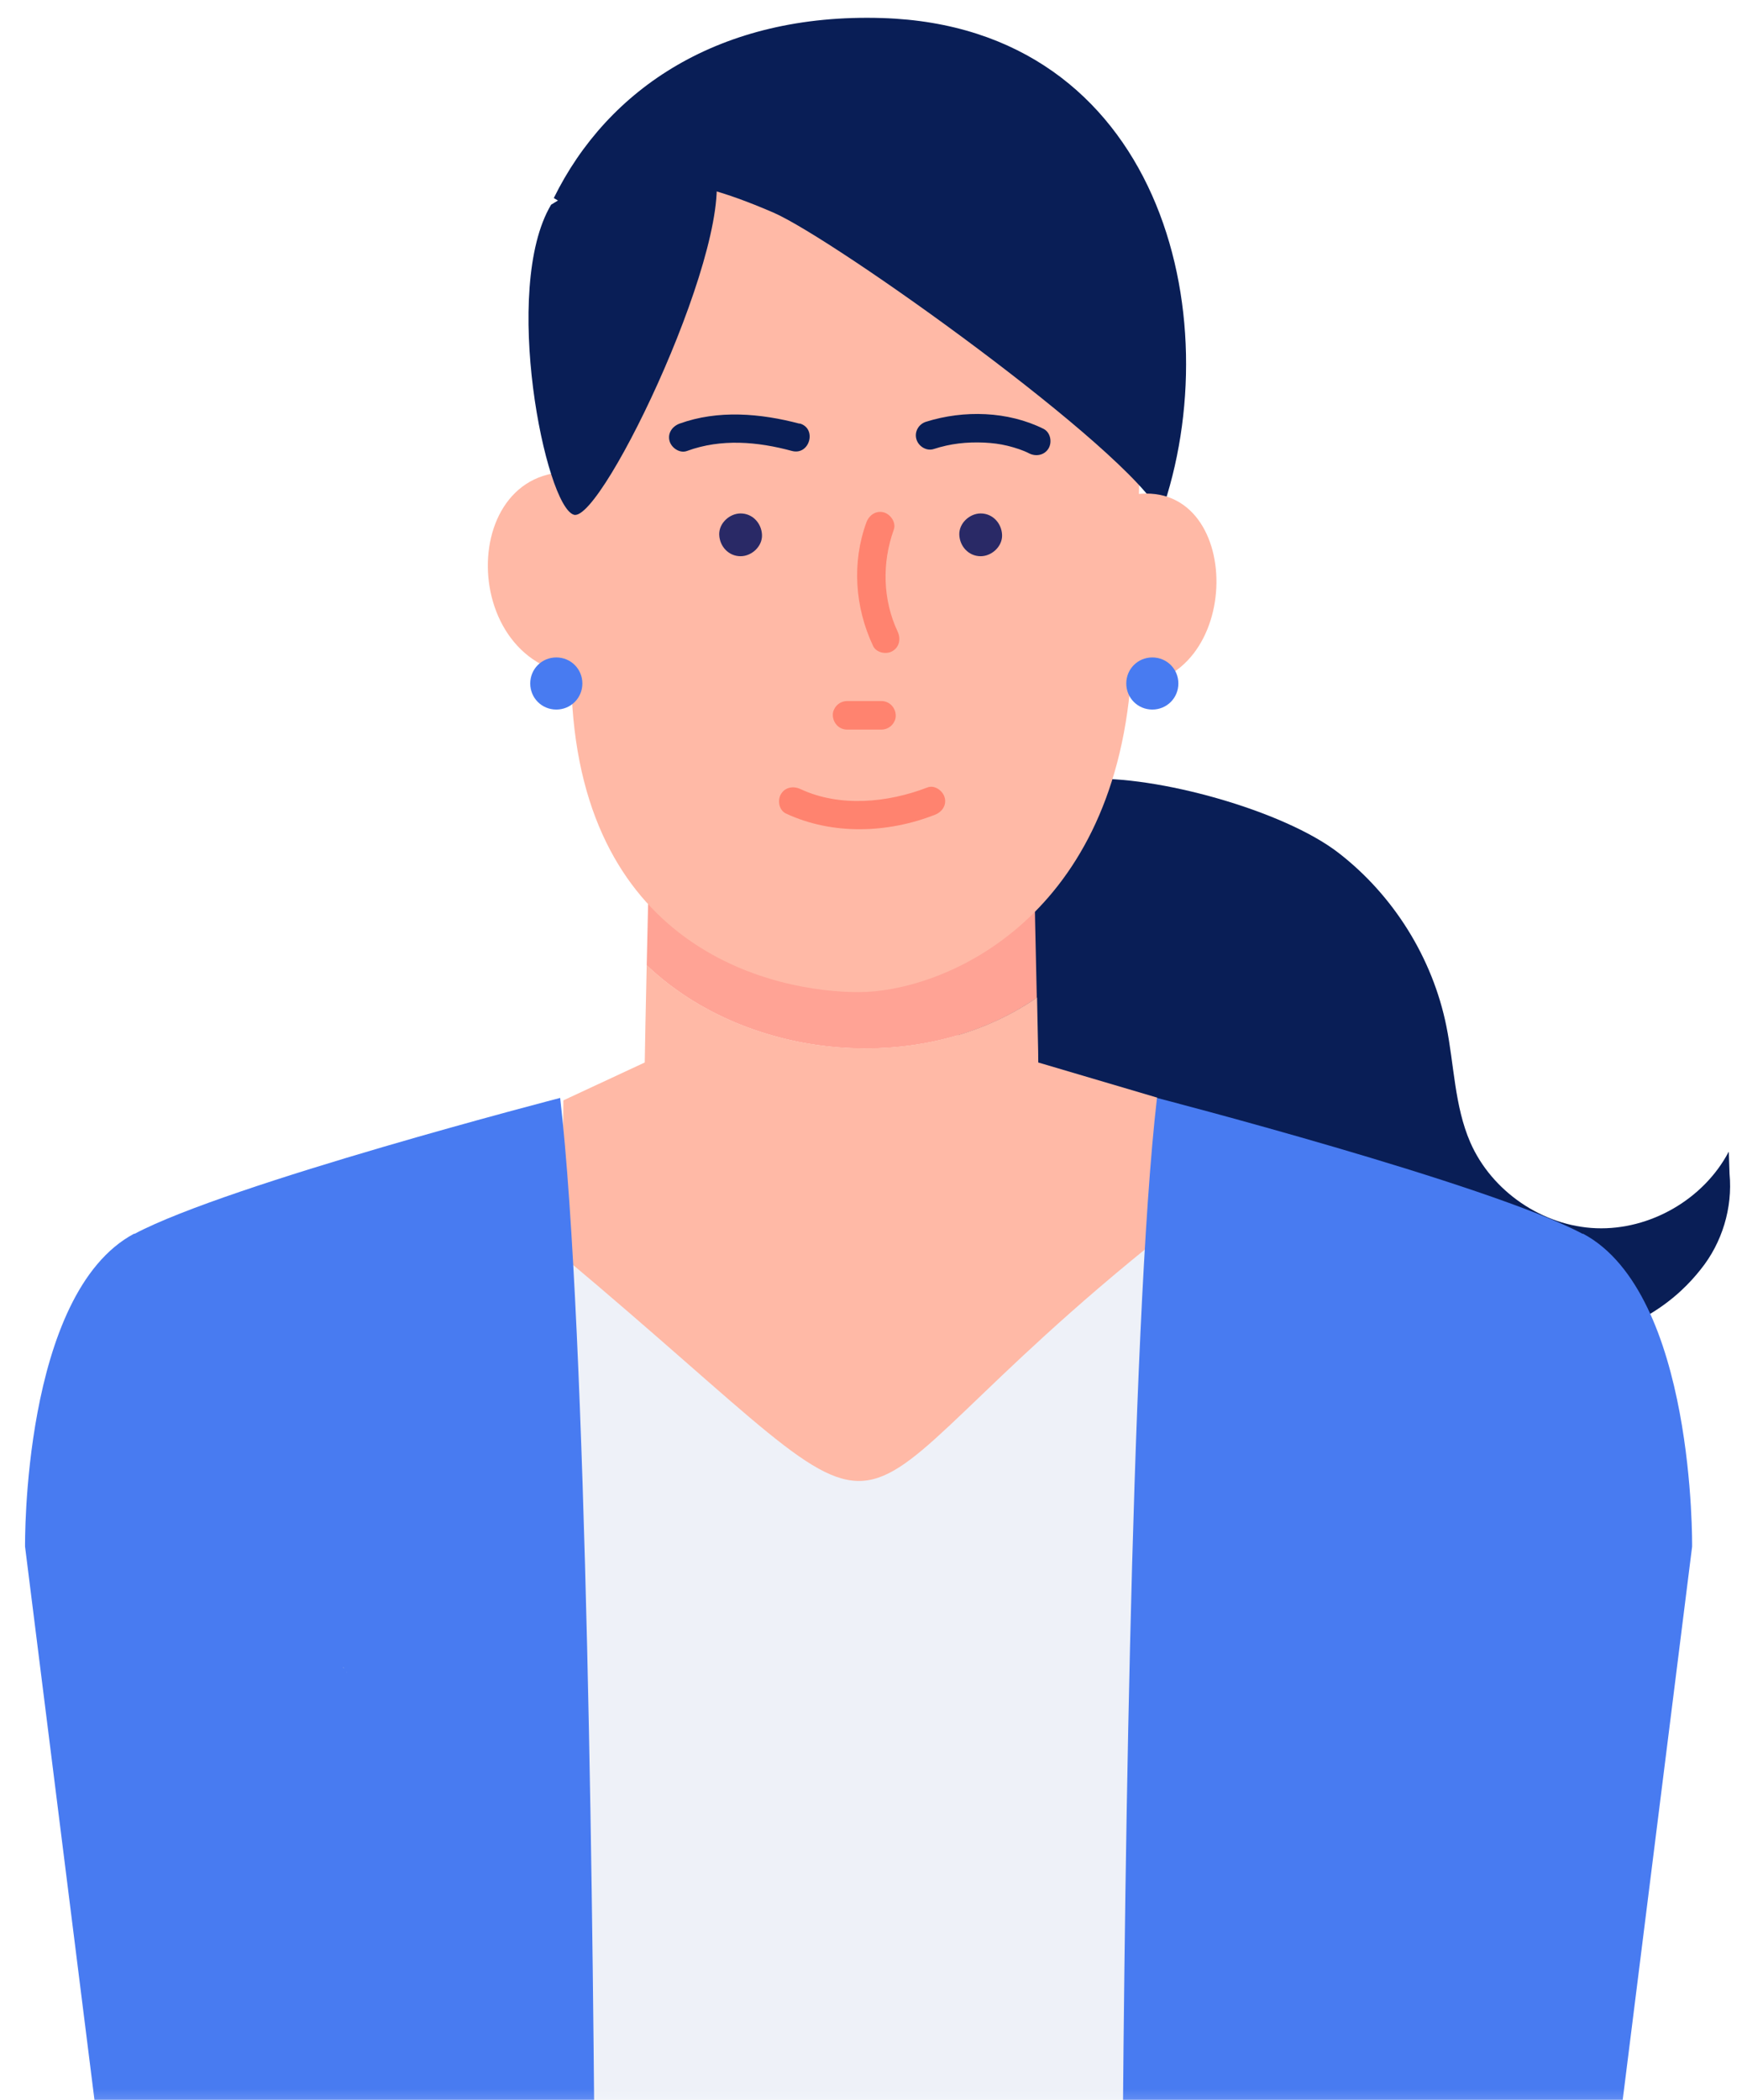 <svg width="78" height="94" viewBox="0 0 78 94" fill="none" xmlns="http://www.w3.org/2000/svg">
<g clip-path="url(#clip0_1547_1047)">
<mask id="mask0_1547_1047" style="mask-type:luminance" maskUnits="userSpaceOnUse" x="-6" y="-9" width="90" height="104">
<path d="M83.624 -8.734H-5.055V94.726H83.624V-8.734Z" fill="white"/>
</mask>
<g mask="url(#mask0_1547_1047)">
<path d="M77.398 51.569C76.275 53.694 73.876 55.07 71.476 54.981C69.077 54.894 66.787 53.331 65.83 51.129C65.125 49.5 65.114 47.673 64.762 45.934C64.146 42.886 62.396 40.079 59.93 38.175C57.465 36.271 51.753 34.697 48.649 34.873L41.836 41.102L44.896 56.489L69.22 60.364C73.336 59.78 75.207 58.019 76.154 56.82C77.111 55.631 77.585 54.068 77.442 52.549L77.409 51.559L77.398 51.569Z" fill="#091E56"/>
<path d="M21.606 50.875L19.316 100.184H55.285L53.865 50.974L21.606 50.875Z" fill="#EEF1F8"/>
<path d="M29.045 39.336C29.045 39.336 29.001 41.229 28.957 43.21C33.514 47.547 41.361 48.185 46.424 44.663C46.369 42.407 46.314 39.633 46.314 39.336H29.045Z" fill="#FFA395"/>
<path d="M46.425 44.656C41.35 48.178 33.514 47.54 28.957 43.203C28.913 45.129 28.88 46.802 28.869 47.562L25.226 49.257L25.16 56.202C42.649 70.851 35.231 68.694 52.093 55.266L51.818 49.136L46.49 47.562C46.49 46.967 46.458 46.043 46.435 44.656H46.425Z" fill="#FFB9A6"/>
<path d="M6.008 55.224C0.978 57.898 1.122 69.235 1.122 69.235L5.007 100.196H26.645C26.579 87.252 26.282 59.494 25.082 49.148C25.082 49.148 10.235 52.99 6.019 55.235L6.008 55.224Z" fill="#487BF1"/>
<path d="M70.879 55.224C75.909 57.898 75.766 69.235 75.766 69.235L71.881 100.196H50.242C50.308 87.252 50.605 59.494 51.805 49.148C51.805 49.148 66.653 52.99 70.868 55.235L70.879 55.224Z" fill="#487BF1"/>
<path d="M28.427 8.355C28.427 8.355 29.594 16.07 25.367 21.034C25.411 21.21 25.433 27.484 25.598 31.094C26.127 42.629 34.789 44.412 38.443 44.412C42.097 44.412 49.801 41.341 50.638 30.39C50.935 26.504 51.045 19.878 51.045 19.878L46.995 8.465L28.416 8.344L28.427 8.355Z" fill="#FFB9A6"/>
<path d="M39.512 0.808C32.226 0.577 27.207 3.967 24.797 8.865C30.234 12.222 25.424 5.541 34.626 9.514C37.366 10.703 50.541 20.102 51.983 23.008C55.12 14.137 51.928 1.204 39.512 0.808Z" fill="#091E56"/>
<path d="M26.46 30.251L26.251 21.204C20.34 20.191 20.34 30.35 26.46 30.251Z" fill="#FFB9A6"/>
<path d="M50.629 22.161L50.441 30.68C55.779 30.768 55.779 21.204 50.629 22.161Z" fill="#FFB9A6"/>
<path d="M15.409 74.685C15.343 74.586 15.354 74.652 15.409 74.685V74.685Z" fill="#FFECDA"/>
<path d="M15.527 74.812V74.835C15.549 74.889 15.549 74.901 15.527 74.846C15.527 74.835 15.527 74.823 15.527 74.812Z" fill="#FFECDA"/>
<path d="M24.909 29.43C24.259 29.43 23.742 29.947 23.742 30.596C23.742 31.246 24.259 31.763 24.909 31.763C25.558 31.763 26.076 31.246 26.076 30.596C26.076 29.947 25.558 29.43 24.909 29.43Z" fill="#487BF1"/>
<path d="M51.596 29.43C50.947 29.43 50.43 29.947 50.43 30.596C50.43 31.246 50.947 31.763 51.596 31.763C52.246 31.763 52.763 31.246 52.763 30.596C52.763 29.947 52.246 29.43 51.596 29.43Z" fill="#487BF1"/>
<path d="M24.676 9.164C22.441 12.917 24.422 22.68 25.699 23.043C26.976 23.406 33.151 10.451 31.94 7.304C31.94 7.304 28.99 6.434 24.676 9.164Z" fill="#091E56"/>
<path d="M40.017 23.72C40.138 23.4 39.885 23.026 39.577 22.938C39.225 22.839 38.917 23.059 38.796 23.378C38.135 25.183 38.278 27.186 39.093 28.915C39.236 29.223 39.687 29.311 39.962 29.146C40.282 28.959 40.337 28.584 40.194 28.276C39.522 26.845 39.489 25.194 40.017 23.72Z" fill="#FF836F"/>
<path d="M39.469 31.383H37.928C37.763 31.383 37.598 31.449 37.477 31.57C37.367 31.68 37.279 31.856 37.29 32.021C37.301 32.362 37.565 32.66 37.928 32.66H39.469C39.634 32.66 39.799 32.593 39.92 32.472C40.031 32.362 40.119 32.186 40.108 32.021C40.097 31.68 39.833 31.383 39.469 31.383Z" fill="#FF836F"/>
<path d="M41.516 35.254C39.744 35.936 37.598 36.145 35.837 35.32C35.529 35.177 35.154 35.232 34.967 35.551C34.802 35.826 34.879 36.277 35.198 36.42C37.279 37.389 39.744 37.301 41.857 36.475C42.176 36.354 42.397 36.046 42.297 35.694C42.209 35.386 41.835 35.121 41.516 35.254Z" fill="#FF836F"/>
<path d="M35.803 18.966C34.053 18.503 32.149 18.338 30.421 18.966C30.102 19.087 29.882 19.395 29.981 19.747C30.069 20.055 30.443 20.308 30.762 20.187C32.292 19.626 33.921 19.769 35.462 20.187C36.255 20.396 36.596 19.175 35.803 18.955V18.966Z" fill="#091E56"/>
<path d="M33.161 22.984C32.666 22.984 32.182 23.425 32.204 23.942C32.226 24.459 32.622 24.899 33.161 24.899C33.657 24.899 34.141 24.459 34.119 23.942C34.097 23.425 33.701 22.984 33.161 22.984Z" fill="#292966"/>
<path d="M43.911 22.984C43.416 22.984 42.932 23.425 42.954 23.942C42.976 24.459 43.372 24.899 43.911 24.899C44.407 24.899 44.891 24.459 44.869 23.942C44.847 23.425 44.451 22.984 43.911 22.984Z" fill="#292966"/>
<path d="M46.723 19.196C45.127 18.404 43.168 18.349 41.473 18.877C41.143 18.976 40.934 19.317 41.032 19.658C41.121 19.978 41.484 20.209 41.814 20.099C42.562 19.857 43.278 19.779 44.07 19.812C44.456 19.834 44.742 19.867 45.116 19.956C45.468 20.044 45.809 20.154 46.084 20.297C46.393 20.451 46.778 20.374 46.954 20.066C47.119 19.779 47.031 19.35 46.723 19.196Z" fill="#091E56"/>
</g>
</g>
<defs>
<clipPath id="clip0_1547_1047">
<rect width="78" height="94" fill="white"/>
</clipPath>
</defs>
</svg>